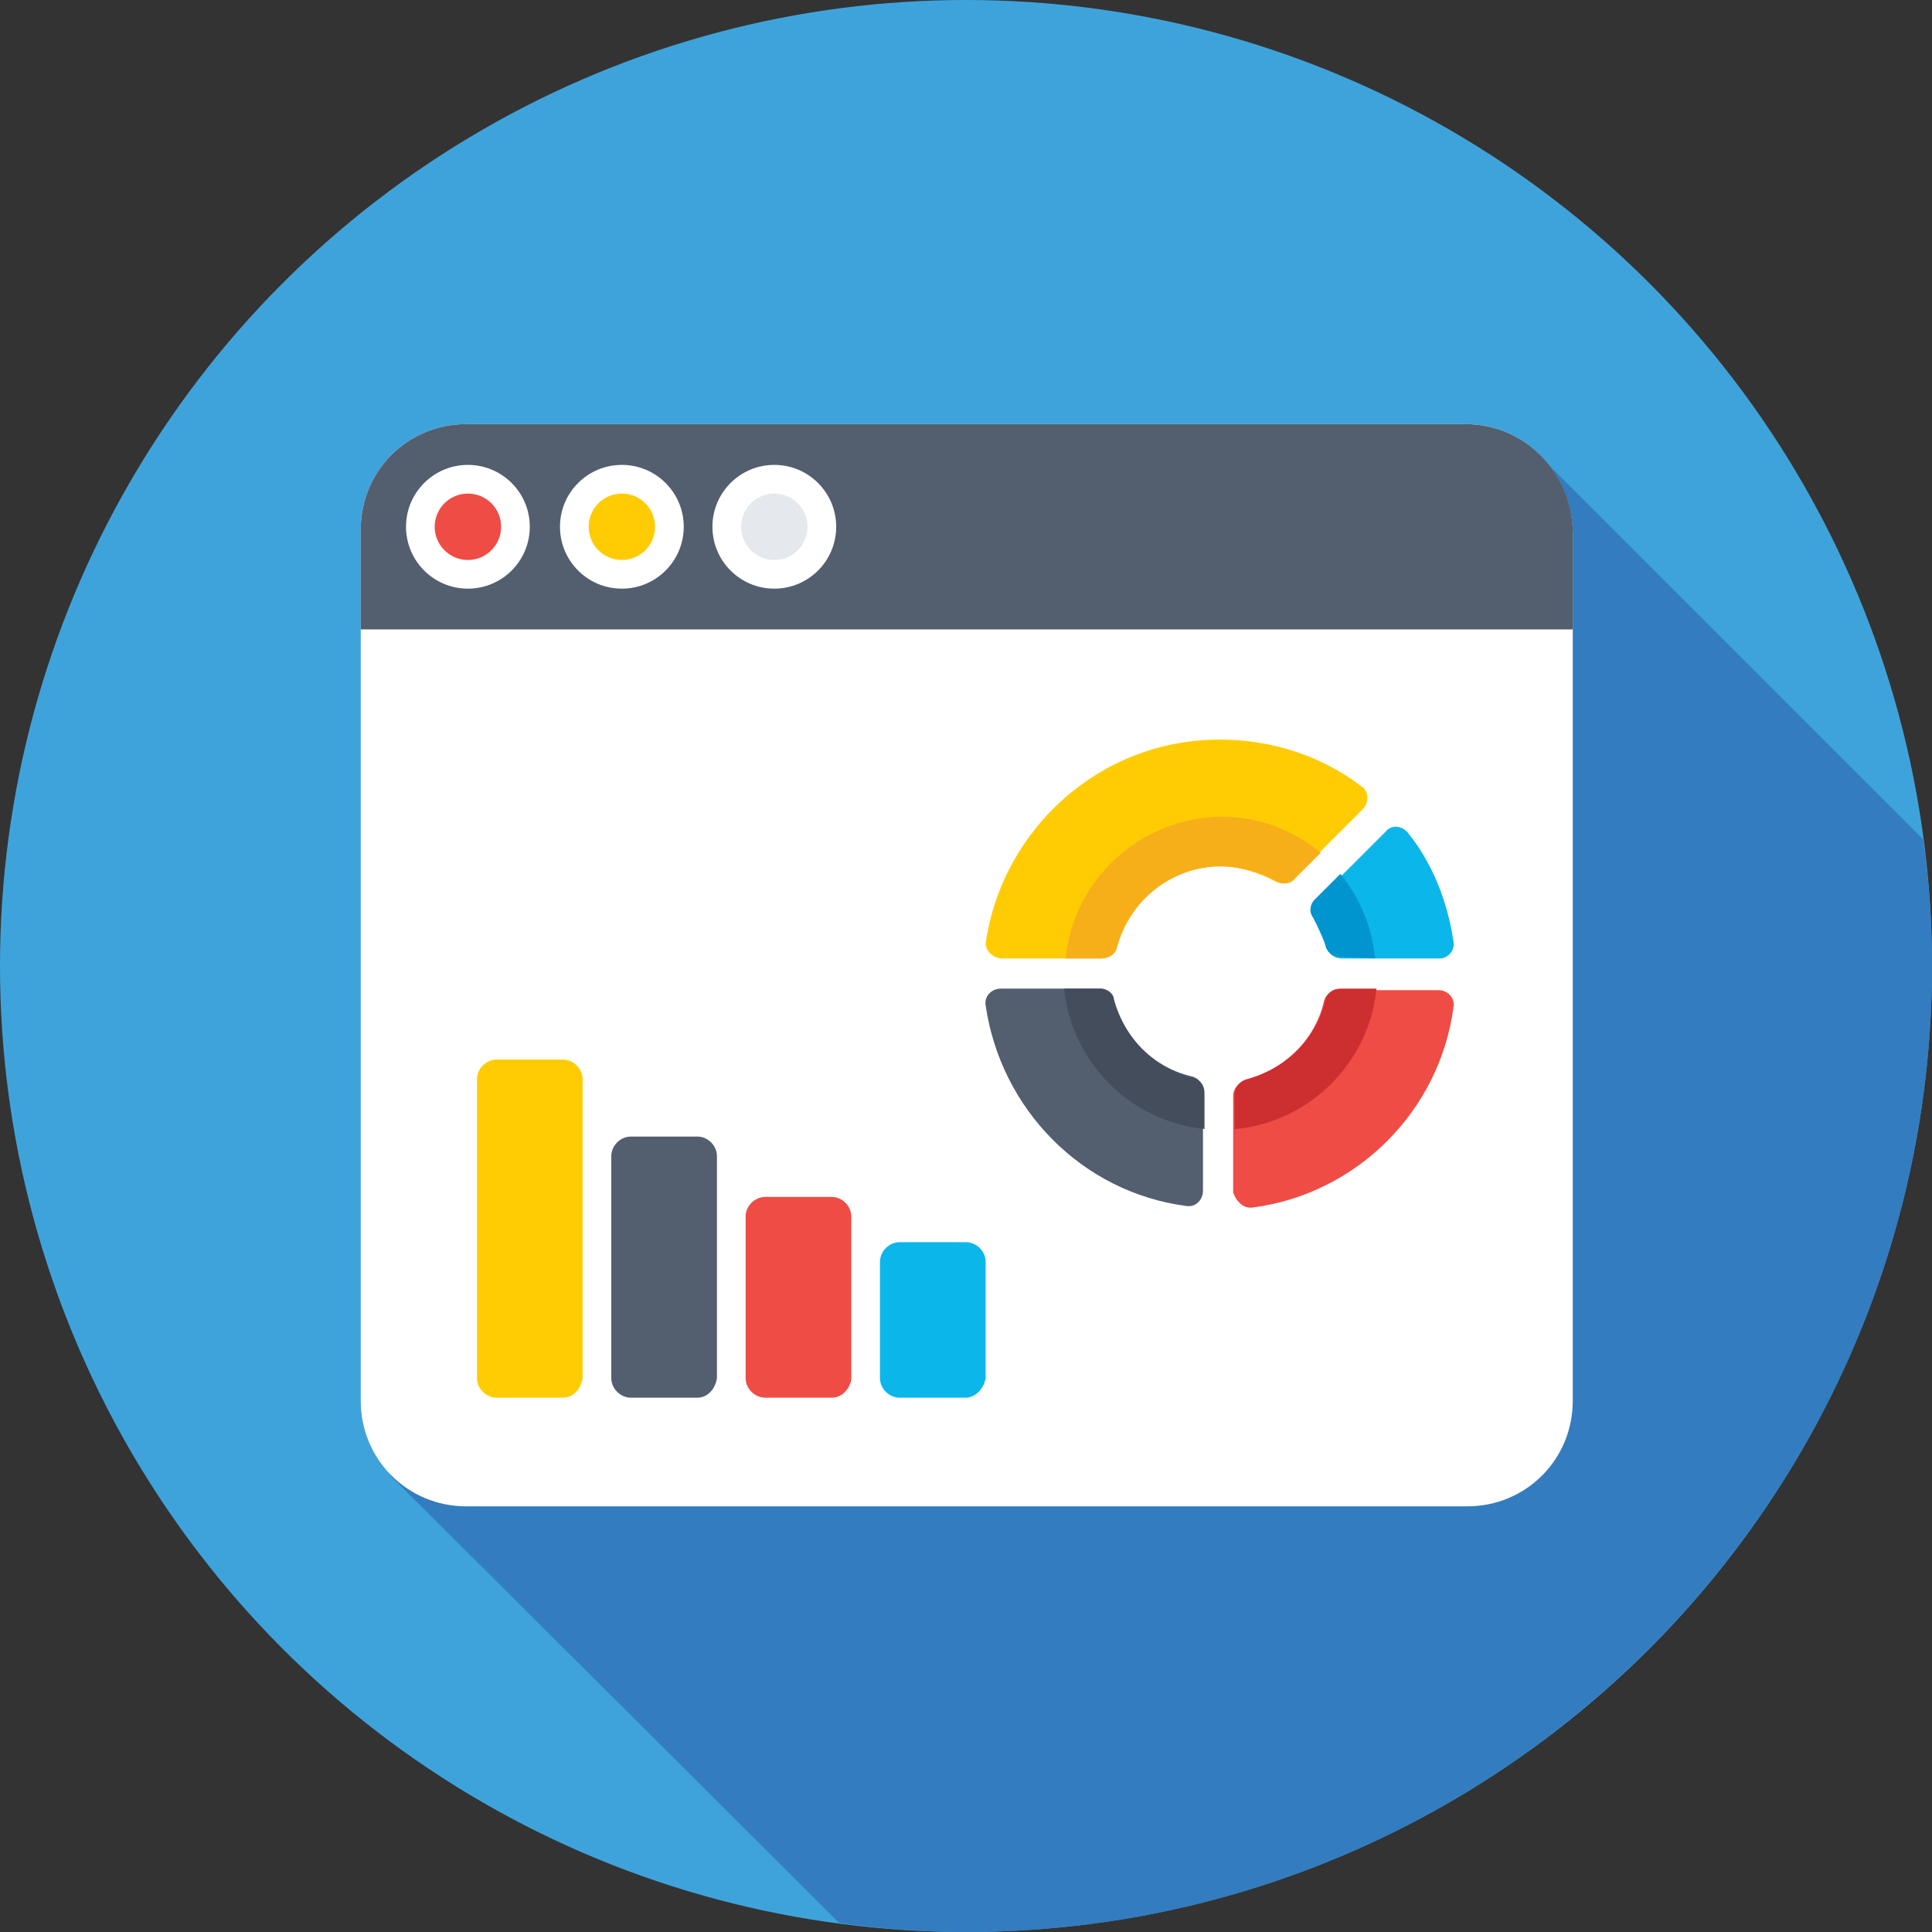 <svg xmlns="http://www.w3.org/2000/svg" xmlns:xlink="http://www.w3.org/1999/xlink" id="Layer_1" x="0px" y="0px" viewBox="0 0 128 128" xml:space="preserve"><rect x="0" y="0" width="128" height="128" fill="#333333" stroke="none"/><g>	<circle fill="#3FA3DB" cx="64" cy="64" r="64"></circle>	<path fill="#337CBF" d="M127.4,55.6l-25.8-25.8L25.8,97.7l29.8,29.7c2.8,0.4,5.6,0.6,8.4,0.6c35.3,0,64-28.7,64-64  C128,61.1,127.8,58.3,127.4,55.6z"></path>	<g>		<path fill="#FFFFFF" d="M97.1,28.1H30.9c-3.9,0-7,3.1-7,7v57.7c0,3.9,3.1,7,7,7h66.3c3.9,0,7-3.1,7-7V35.2   C104.1,31.3,101,28.1,97.1,28.1z"></path>		<path fill="#535E6F" d="M97.1,28.1H30.9c-3.9,0-7,3.1-7,7v6.6h80.3v-6.6C104.1,31.3,101,28.1,97.1,28.1z"></path>		<circle fill="#FFFFFF" cx="31" cy="34.9" r="4.1"></circle>		<circle fill="#EF4C45" cx="31" cy="34.9" r="2.2"></circle>		<circle fill="#FFFFFF" cx="41.2" cy="34.9" r="4.1"></circle>		<circle fill="#FFCC04" cx="41.2" cy="34.9" r="2.2"></circle>		<circle fill="#FFFFFF" cx="51.3" cy="34.9" r="4.1"></circle>		<circle fill="#E5E8EC" cx="51.3" cy="34.9" r="2.2"></circle>		<g>			<g>				<path fill="#EF4C45" d="M83,80c6.9-0.9,12.4-6.4,13.3-13.3c0.1-0.6-0.4-1.1-1-1.1l-6.6,0c-0.5,0-0.9,0.3-1,0.8     c-0.6,2.5-2.6,4.5-5.2,5.2c-0.4,0.1-0.8,0.5-0.8,1V79C81.9,79.6,82.4,80.1,83,80z"></path>				<path fill="#0BB6EA" d="M96.3,62.4c-0.4-2.7-1.4-5.2-3-7.2c-0.4-0.5-1.1-0.6-1.5-0.1l-4.6,4.6c-0.3,0.3-0.4,0.8-0.1,1.2     c0.3,0.6,0.6,1.2,0.8,1.8c0.1,0.5,0.5,0.8,1,0.8h6.5C95.9,63.5,96.4,63,96.3,62.4z"></path>				<path fill="#FFCC04" d="M66.4,63.5h6.5c0.5,0,0.9-0.3,1-0.7c0.8-3.1,3.6-5.4,6.9-5.4c1.3,0,2.6,0.4,3.7,1     c0.4,0.2,0.9,0.2,1.2-0.2l4.6-4.6c0.4-0.4,0.4-1.2-0.1-1.5c-2.6-2-5.9-3.1-9.4-3.1c-7.9,0-14.4,5.9-15.5,13.5     C65.3,63,65.8,63.5,66.4,63.5z"></path>				<path fill="#535E6F" d="M72.9,65.5l-6.6,0c-0.6,0-1.1,0.5-1,1.1c1,6.9,6.4,12.4,13.3,13.3c0.6,0.1,1.1-0.4,1.1-1v-6.6     c0-0.5-0.3-0.9-0.8-1c-2.5-0.6-4.5-2.6-5.2-5.2C73.8,65.9,73.4,65.5,72.9,65.5z"></path>				<path fill="#F7AF19" d="M70.6,63.5l2.4,0c0.5,0,0.9-0.3,1-0.7c0.8-3.1,3.6-5.4,6.9-5.4c1.3,0,2.6,0.4,3.7,1     c0.4,0.2,0.9,0.2,1.2-0.2l1.7-1.7c-1.8-1.5-4.1-2.4-6.6-2.4C75.5,54.2,71.1,58.3,70.6,63.5z"></path>				<path fill="#0095CF" d="M91.1,63.5c-0.2-2.1-1-4-2.3-5.6l-1.7,1.7c-0.3,0.3-0.4,0.8-0.1,1.2c0.3,0.6,0.6,1.2,0.8,1.8     c0.1,0.5,0.5,0.8,1,0.8L91.1,63.5z"></path>				<path fill="#CD2E30" d="M81.9,74.8c4.9-0.5,8.8-4.4,9.3-9.3h-2.4c-0.5,0-0.9,0.3-1,0.8c-0.6,2.5-2.6,4.5-5.2,5.2     c-0.4,0.1-0.8,0.5-0.8,1V74.8z"></path>				<path fill="#444D5B" d="M72.9,65.5h-2.4c0.5,4.9,4.4,8.8,9.3,9.3l0-2.4c0-0.5-0.3-0.9-0.8-1c-2.5-0.6-4.5-2.6-5.2-5.2     C73.8,65.9,73.4,65.5,72.9,65.5z"></path>			</g>			<g>				<path fill="#FFCC04" d="M37.3,92.6h-4.4c-0.7,0-1.3-0.6-1.3-1.3V71.5c0-0.7,0.6-1.3,1.3-1.3h4.4c0.7,0,1.3,0.6,1.3,1.3v19.8     C38.5,92,38,92.6,37.3,92.6z"></path>				<path fill="#535E6F" d="M46.2,92.6h-4.4c-0.7,0-1.3-0.6-1.3-1.3V76.6c0-0.7,0.6-1.3,1.3-1.3h4.4c0.7,0,1.3,0.6,1.3,1.3v14.7     C47.4,92,46.9,92.6,46.2,92.6z"></path>				<path fill="#EF4C45" d="M55.1,92.6h-4.4c-0.7,0-1.3-0.6-1.3-1.3V80.6c0-0.7,0.6-1.3,1.3-1.3h4.4c0.7,0,1.3,0.6,1.3,1.3v10.8     C56.3,92,55.8,92.6,55.1,92.6z"></path>				<path fill="#0BB6EA" d="M64,92.6h-4.4c-0.7,0-1.3-0.6-1.3-1.3v-7.7c0-0.7,0.6-1.3,1.3-1.3H64c0.7,0,1.3,0.6,1.3,1.3v7.7     C65.2,92,64.6,92.6,64,92.6z"></path>			</g>		</g>	</g></g></svg>